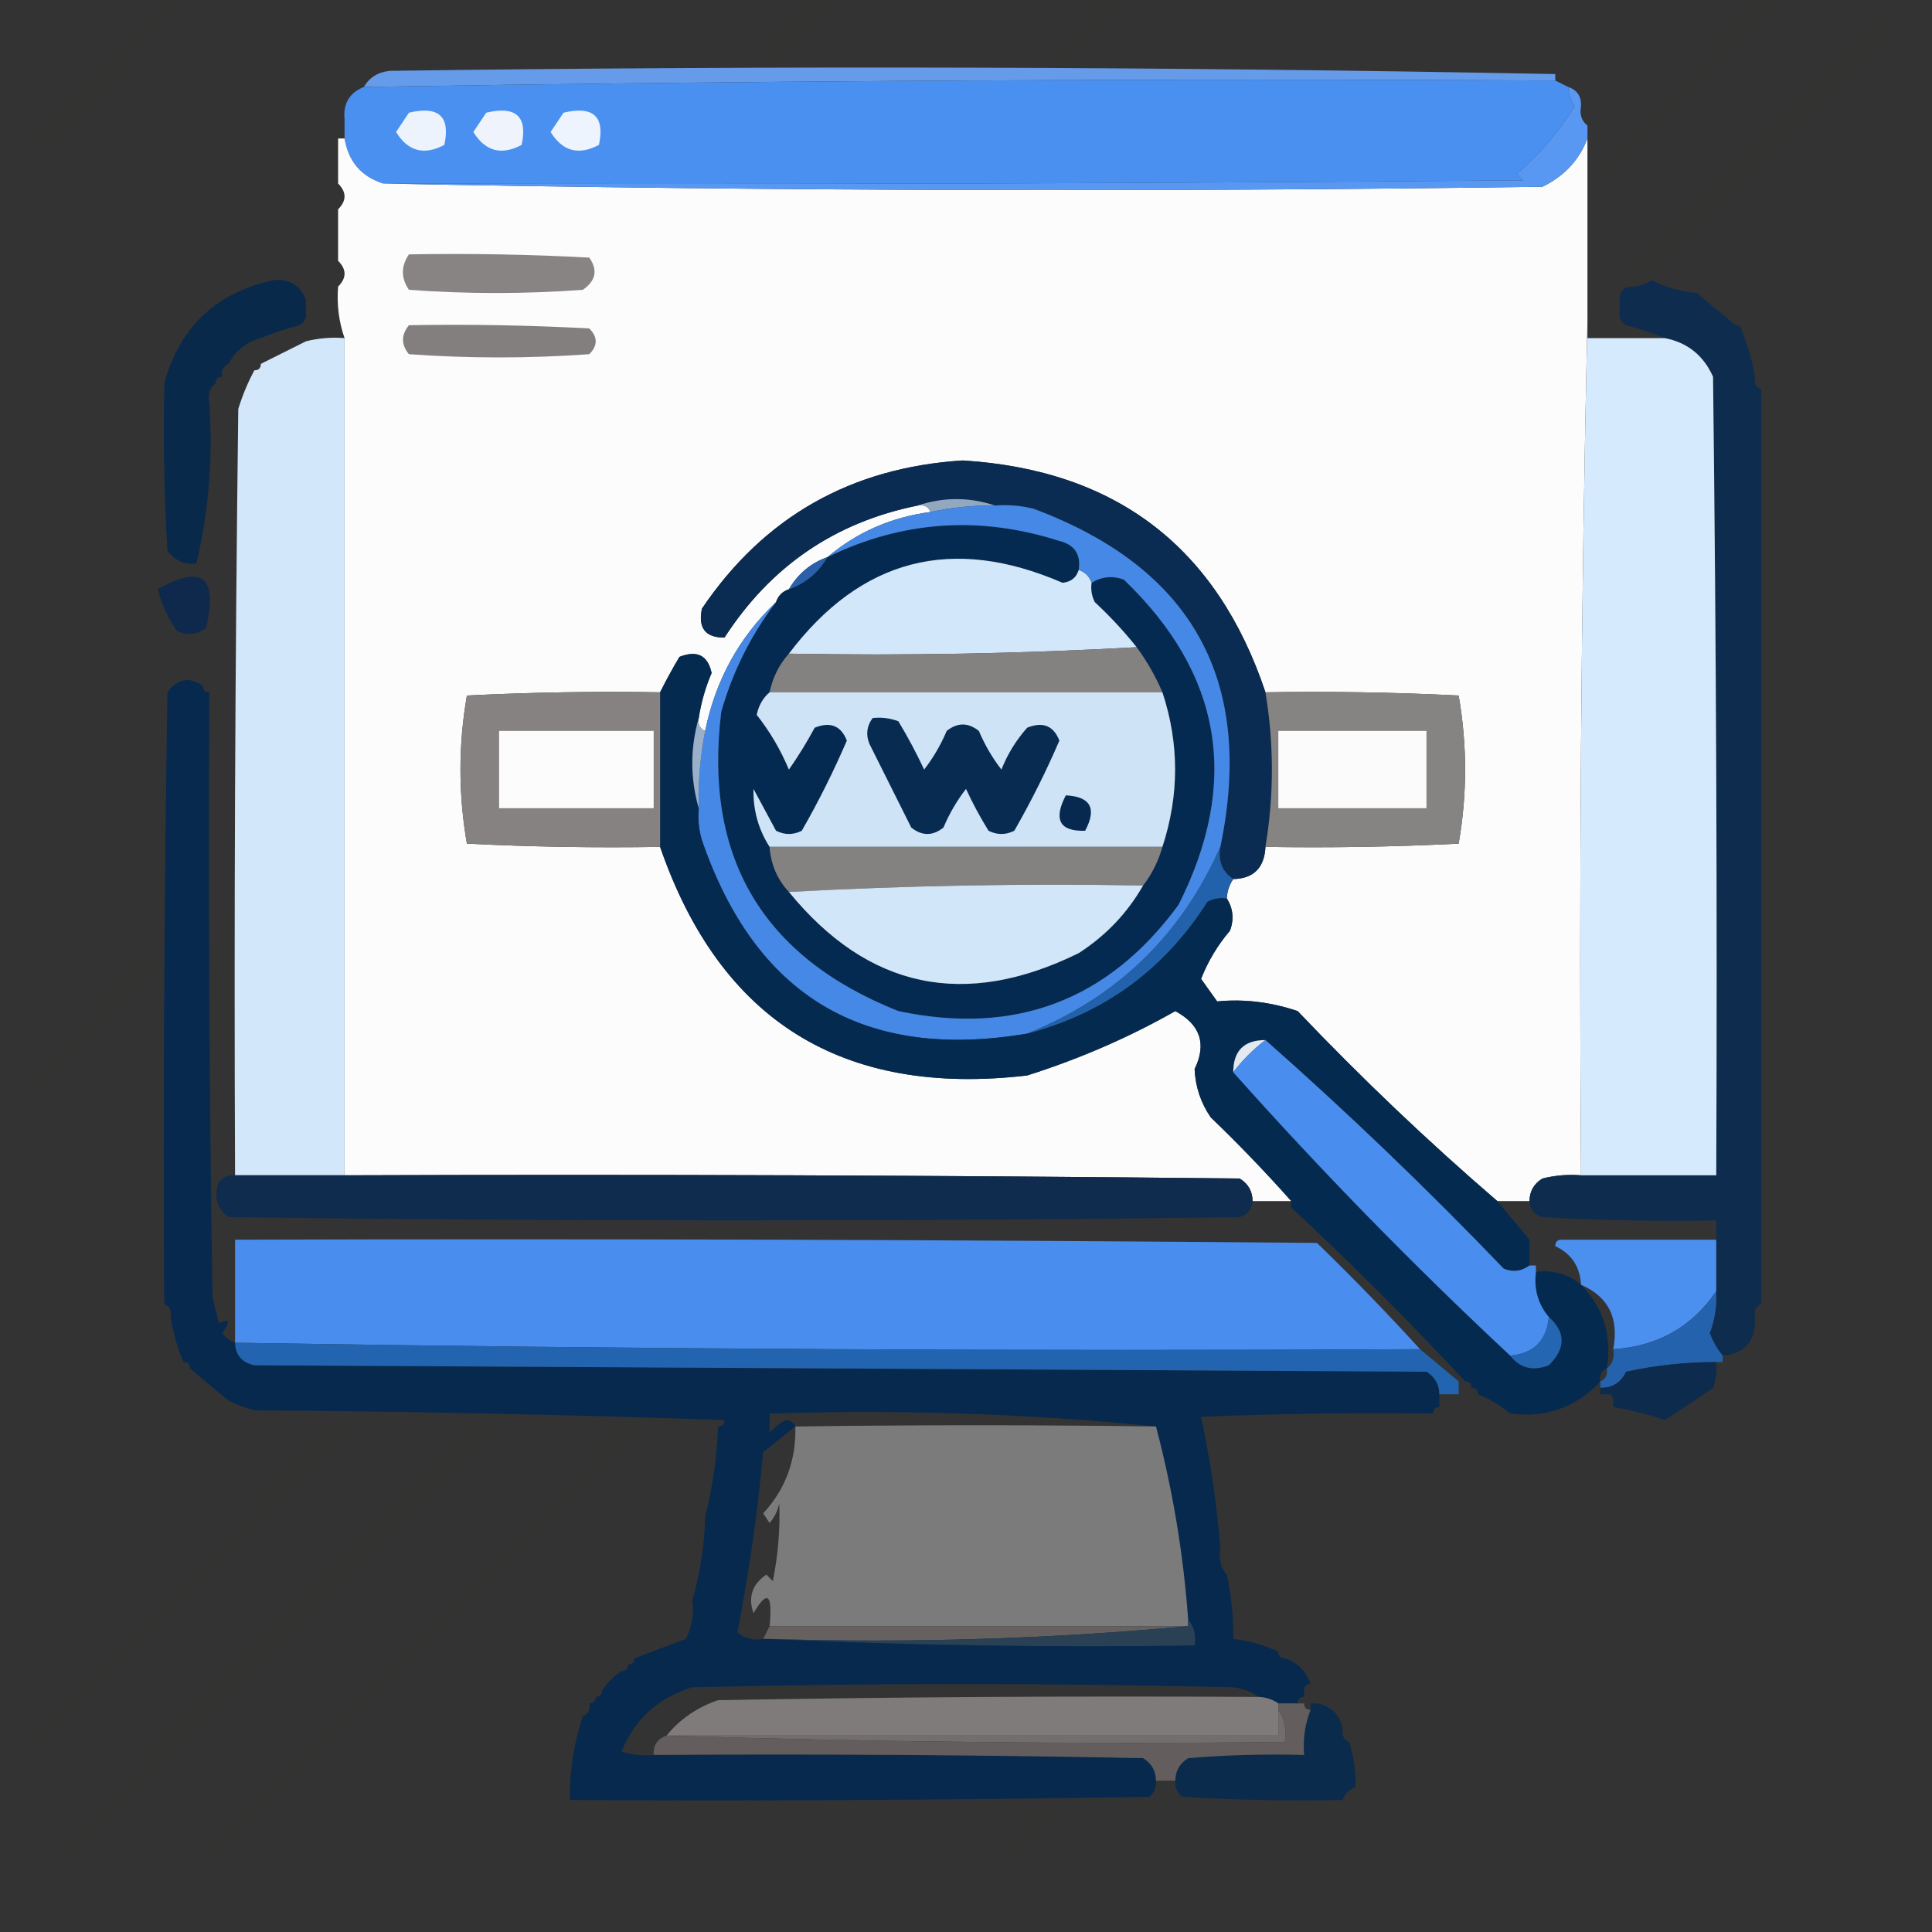 <svg xmlns="http://www.w3.org/2000/svg" xmlns:xlink="http://www.w3.org/1999/xlink" width="300px" height="300px" style="shape-rendering:geometricPrecision; text-rendering:geometricPrecision; image-rendering:optimizeQuality; fill-rule:evenodd; clip-rule:evenodd"><rect width="100%" height="100%" fill="#333333" stroke="none"/><g><path style="opacity:0.012" fill="#43443f" d="M 5.5,-0.5 C 5.833,-0.5 6.167,-0.5 6.5,-0.5C 6.315,0.17 5.981,0.17 5.5,-0.5 Z"></path></g><g><path style="opacity:0.018" fill="#43443f" d="M 14.5,-0.5 C 15.833,-0.5 17.167,-0.5 18.5,-0.5C 13.864,3.304 9.697,7.638 6,12.5C 5.202,10.741 5.369,9.075 6.5,7.5C 9.521,5.146 12.188,2.479 14.5,-0.5 Z"></path></g><g><path style="opacity:0.015" fill="#43443f" d="M 25.5,-0.5 C 26.833,-0.5 28.167,-0.5 29.5,-0.5C 21.869,7.632 14.036,15.632 6,23.5C 5.333,22.167 5.333,20.833 6,19.5C 12.703,12.965 19.203,6.298 25.5,-0.5 Z"></path></g><g><path style="opacity:0.016" fill="#43443f" d="M 36.5,-0.5 C 37.833,-0.5 39.167,-0.5 40.5,-0.5C 29.202,11.299 17.702,22.965 6,34.5C 5.333,33.167 5.333,31.833 6,30.5C 16.369,20.298 26.535,9.965 36.5,-0.5 Z"></path></g><g><path style="opacity:0.016" fill="#43443f" d="M 47.5,-0.5 C 48.833,-0.5 50.167,-0.5 51.5,-0.5C 36.535,14.965 21.369,30.299 6,45.5C 5.333,44.167 5.333,42.833 6,41.5C 20.062,27.605 33.896,13.605 47.5,-0.5 Z"></path></g><g><path style="opacity:0.017" fill="#43443f" d="M 59.5,-0.5 C 60.833,-0.5 62.167,-0.5 63.5,-0.5C 43.813,18.354 24.646,37.687 6,57.5C 5.333,56.167 5.333,54.833 6,53.5C 24.035,35.632 41.868,17.632 59.5,-0.5 Z"></path></g><g><path style="opacity:0.016" fill="#43433f" d="M 70.5,-0.5 C 71.833,-0.5 73.167,-0.5 74.5,-0.5C 71.45,3.552 67.783,6.885 63.5,9.5C 62.833,9.333 62.167,9.167 61.5,9C 64.704,5.964 67.704,2.797 70.5,-0.5 Z"></path></g><g><path style="opacity:0.016" fill="#43433f" d="M 81.5,-0.5 C 82.833,-0.5 84.167,-0.5 85.5,-0.5C 82.45,3.552 78.783,6.885 74.5,9.5C 73.833,9.333 73.167,9.167 72.5,9C 75.704,5.964 78.704,2.797 81.5,-0.5 Z"></path></g><g><path style="opacity:0.017" fill="#43433f" d="M 92.5,-0.5 C 93.833,-0.5 95.167,-0.5 96.5,-0.5C 93.45,3.552 89.783,6.885 85.5,9.5C 84.833,9.333 84.167,9.167 83.5,9C 86.052,6.147 88.885,3.647 92,1.5C 92.464,0.906 92.631,0.239 92.5,-0.5 Z"></path></g><g><path style="opacity:0.016" fill="#43433f" d="M 104.5,-0.5 C 105.833,-0.5 107.167,-0.5 108.5,-0.5C 105.45,3.552 101.783,6.885 97.5,9.5C 96.833,9.333 96.167,9.167 95.5,9C 98.704,5.964 101.704,2.797 104.5,-0.5 Z"></path></g><g><path style="opacity:0.016" fill="#43433f" d="M 115.5,-0.5 C 116.833,-0.5 118.167,-0.5 119.5,-0.5C 116.45,3.552 112.783,6.885 108.5,9.5C 107.833,9.333 107.167,9.167 106.5,9C 109.704,5.964 112.704,2.797 115.5,-0.5 Z"></path></g><g><path style="opacity:0.015" fill="#43433f" d="M 126.5,-0.5 C 127.833,-0.5 129.167,-0.5 130.5,-0.5C 127.45,3.552 123.783,6.885 119.5,9.5C 118.833,9.333 118.167,9.167 117.5,9C 120.704,5.964 123.704,2.797 126.5,-0.5 Z"></path></g><g><path style="opacity:0.017" fill="#43433f" d="M 138.5,-0.5 C 139.833,-0.5 141.167,-0.5 142.5,-0.5C 138.853,2.811 135.187,6.145 131.5,9.5C 130.833,9.167 130.167,8.833 129.5,8.5C 132.521,5.479 135.521,2.479 138.5,-0.5 Z"></path></g><g><path style="opacity:0.016" fill="#43433f" d="M 149.5,-0.5 C 150.833,-0.5 152.167,-0.5 153.5,-0.5C 150.45,3.552 146.783,6.885 142.5,9.5C 141.833,9.333 141.167,9.167 140.5,9C 143.704,5.964 146.704,2.797 149.5,-0.5 Z"></path></g><g><path style="opacity:0.016" fill="#43433f" d="M 160.5,-0.5 C 161.833,-0.5 163.167,-0.5 164.5,-0.5C 161.45,3.552 157.783,6.885 153.5,9.5C 152.833,9.333 152.167,9.167 151.5,9C 154.704,5.964 157.704,2.797 160.5,-0.5 Z"></path></g><g><path style="opacity:0.015" fill="#43433f" d="M 171.5,-0.5 C 172.833,-0.5 174.167,-0.5 175.5,-0.5C 172.45,3.552 168.783,6.885 164.5,9.5C 163.833,9.333 163.167,9.167 162.5,9C 165.704,5.964 168.704,2.797 171.5,-0.5 Z"></path></g><g><path style="opacity:0.018" fill="#43433f" d="M 183.5,-0.5 C 184.833,-0.5 186.167,-0.5 187.5,-0.5C 184.178,3.152 180.512,6.485 176.5,9.5C 175.833,9.333 175.167,9.167 174.5,9C 177.704,5.964 180.704,2.797 183.5,-0.5 Z"></path></g><g><path style="opacity:0.016" fill="#43433f" d="M 194.5,-0.5 C 195.833,-0.5 197.167,-0.5 198.5,-0.5C 195.45,3.552 191.783,6.885 187.5,9.5C 186.833,9.333 186.167,9.167 185.5,9C 188.704,5.964 191.704,2.797 194.5,-0.5 Z"></path></g><g><path style="opacity:0.016" fill="#43433f" d="M 205.5,-0.5 C 206.833,-0.5 208.167,-0.5 209.5,-0.5C 206.45,3.552 202.783,6.885 198.5,9.5C 197.833,9.333 197.167,9.167 196.5,9C 199.704,5.964 202.704,2.797 205.5,-0.5 Z"></path></g><g><path style="opacity:0.016" fill="#43433f" d="M 216.5,-0.5 C 217.833,-0.5 219.167,-0.5 220.5,-0.5C 217.45,3.552 213.783,6.885 209.5,9.5C 208.833,9.333 208.167,9.167 207.5,9C 210.732,5.938 213.732,2.771 216.5,-0.5 Z"></path></g><g><path style="opacity:0.016" fill="#43433f" d="M 228.5,-0.5 C 229.833,-0.5 231.167,-0.5 232.5,-0.5C 229.389,3.537 225.722,6.87 221.5,9.5C 220.833,9.333 220.167,9.167 219.5,9C 222.704,5.964 225.704,2.797 228.5,-0.5 Z"></path></g><g><path style="opacity:0.016" fill="#43433f" d="M 239.5,-0.5 C 240.833,-0.5 242.167,-0.5 243.5,-0.5C 240.45,3.552 236.783,6.885 232.5,9.5C 231.833,9.333 231.167,9.167 230.5,9C 233.704,5.964 236.704,2.797 239.5,-0.5 Z"></path></g><g><path style="opacity:0.016" fill="#43433f" d="M 250.5,-0.5 C 251.833,-0.5 253.167,-0.5 254.5,-0.5C 250.773,4.23 246.44,8.23 241.5,11.5C 241.389,10.883 241.056,10.383 240.5,10C 244.037,6.631 247.371,3.131 250.5,-0.5 Z"></path></g><g><path style="opacity:0.018" fill="#444542" d="M 262.5,-0.5 C 263.5,-0.5 264.5,-0.5 265.5,-0.5C 259.09,6.24 252.756,12.906 246.5,19.5C 245.596,18.791 245.263,17.791 245.5,16.5C 251.14,10.86 256.806,5.194 262.5,-0.5 Z"></path></g><g><path style="opacity:0.015" fill="#43433f" d="M 273.5,-0.5 C 274.833,-0.5 276.167,-0.5 277.5,-0.5C 267.869,9.632 258.036,19.632 248,29.5C 247.333,28.167 247.333,26.833 248,25.5C 256.702,16.965 265.202,8.298 273.5,-0.5 Z"></path></g><g><path style="opacity:0.016" fill="#43433f" d="M 284.5,-0.5 C 285.833,-0.5 287.167,-0.5 288.5,-0.5C 275.202,13.299 261.702,26.965 248,40.5C 247.333,39.167 247.333,37.833 248,36.5C 260.369,24.299 272.535,11.965 284.5,-0.5 Z"></path></g><g><path style="opacity:0.015" fill="#434340" d="M 256.5,43.5 C 255.609,44.11 254.609,44.443 253.5,44.5C 253.389,43.883 253.056,43.383 252.5,43C 266,29.5 279.5,16 293,2.5C 293.667,3.833 293.667,5.167 293,6.5C 280.631,18.701 268.465,31.035 256.5,43.5 Z"></path></g><g><path style="opacity:0.984" fill="#669cea" d="M 241.5,11.5 C 241.5,11.833 241.5,12.167 241.5,12.5C 179.792,12.174 118.125,12.508 56.5,13.5C 57.347,12.034 58.68,11.2 60.5,11C 120.874,10.174 181.207,10.341 241.5,11.5 Z"></path></g><g><path style="opacity:1" fill="#4a90f1" d="M 241.5,12.5 C 242.167,12.833 242.833,13.167 243.5,13.5C 243.539,14.583 243.873,15.583 244.5,16.5C 242.062,20.442 239.062,23.942 235.5,27C 235.833,27.333 236.167,27.667 236.5,28C 177.501,28.5 118.501,28.667 59.5,28.5C 56.092,27.422 54.092,25.089 53.5,21.5C 53.5,20.5 53.5,19.5 53.5,18.5C 53.273,16.067 54.273,14.401 56.5,13.5C 118.125,12.508 179.792,12.174 241.5,12.5 Z"></path></g><g><path style="opacity:0.018" fill="#44443f" d="M 263.5,45.5 C 264.389,43.264 265.722,41.264 267.5,39.5C 276.152,31.348 284.652,23.015 293,14.5C 293.781,15.944 293.614,17.277 292.5,18.5C 284.167,26.833 275.833,35.167 267.5,43.5C 266.378,44.63 265.044,45.297 263.5,45.5 Z"></path></g><g><path style="opacity:1" fill="#edf3fc" d="M 63.5,17.5 C 68.123,16.408 69.956,18.075 69,22.5C 65.857,24.172 63.357,23.506 61.5,20.5C 62.193,19.482 62.859,18.482 63.5,17.5 Z"></path></g><g><path style="opacity:1" fill="#eef3fc" d="M 75.5,17.5 C 80.123,16.408 81.956,18.075 81,22.5C 77.857,24.172 75.357,23.506 73.5,20.5C 74.192,19.482 74.859,18.482 75.5,17.5 Z"></path></g><g><path style="opacity:1" fill="#eef4fd" d="M 87.5,17.5 C 92.123,16.408 93.956,18.075 93,22.5C 89.857,24.172 87.357,23.506 85.5,20.5C 86.192,19.482 86.859,18.482 87.5,17.5 Z"></path></g><g><path style="opacity:0.016" fill="#444440" d="M 53.5,18.5 C 53.5,19.5 53.5,20.5 53.5,21.5C 53.167,21.5 52.833,21.5 52.5,21.5C 37.616,36.889 22.116,52.555 6,68.5C 5.333,67.167 5.333,65.833 6,64.5C 21.419,48.579 37.252,33.245 53.5,18.5 Z"></path></g><g><path style="opacity:0.998" fill="#fcfcfc" d="M 52.5,21.5 C 52.833,21.5 53.167,21.5 53.5,21.5C 54.092,25.089 56.092,27.422 59.5,28.5C 119.332,29.665 179.332,29.832 239.5,29C 242.877,27.369 245.21,24.869 246.5,21.5C 246.5,30.833 246.5,40.167 246.5,49.5C 245.501,93.663 245.168,137.997 245.5,182.5C 243.473,182.338 241.473,182.505 239.5,183C 238.177,183.816 237.511,184.983 237.5,186.5C 235.833,186.5 234.167,186.5 232.5,186.5C 221.754,177.257 211.42,167.424 201.5,157C 197.32,155.591 193.153,155.091 189,155.5C 188.173,154.338 187.34,153.171 186.5,152C 187.586,149.248 189.086,146.748 191,144.5C 191.64,142.735 191.473,141.068 190.5,139.5C 190.557,138.391 190.89,137.391 191.5,136.5C 194.659,136.43 196.326,134.763 196.5,131.5C 206.506,131.666 216.506,131.5 226.5,131C 227.833,123.333 227.833,115.667 226.5,108C 216.506,107.5 206.506,107.334 196.5,107.5C 188.966,84.974 173.299,72.974 149.5,71.5C 132.137,72.592 118.637,80.259 109,94.5C 108.364,97.522 109.53,99.022 112.5,99C 119.667,87.924 129.667,81.091 142.5,78.5C 143.492,78.328 144.158,78.662 144.5,79.5C 138.404,80.302 133.07,82.635 128.5,86.5C 125.911,87.419 123.911,89.086 122.5,91.5C 121.5,91.833 120.833,92.5 120.5,93.5C 114.773,98.948 111.106,105.614 109.5,113.5C 108.662,113.158 108.328,112.492 108.5,111.5C 108.866,109.095 109.533,106.762 110.5,104.5C 109.904,101.754 108.237,100.92 105.5,102C 104.391,103.876 103.391,105.709 102.5,107.5C 92.494,107.334 82.494,107.5 72.5,108C 71.167,115.667 71.167,123.333 72.5,131C 82.494,131.5 92.494,131.666 102.5,131.5C 111.825,158.511 130.825,170.344 159.5,167C 167.68,164.4 175.346,161.066 182.5,157C 186.396,159.11 187.396,162.11 185.5,166C 185.615,168.732 186.448,171.232 188,173.5C 192.419,177.749 196.586,182.083 200.5,186.5C 198.5,186.5 196.5,186.5 194.5,186.5C 194.489,184.983 193.823,183.816 192.5,183C 146.168,182.5 99.835,182.333 53.5,182.5C 53.5,139.167 53.5,95.833 53.5,52.5C 52.612,49.946 52.279,47.279 52.5,44.5C 53.833,43.167 53.833,41.833 52.5,40.5C 52.5,37.833 52.5,35.167 52.5,32.5C 53.833,31.167 53.833,29.833 52.5,28.5C 52.5,26.167 52.5,23.833 52.5,21.5 Z"></path></g><g><path style="opacity:0.016" fill="#44443f" d="M 270.5,51.5 C 270.5,50.833 270.167,50.5 269.5,50.5C 276.741,41.755 284.574,33.421 293,25.5C 293.667,26.833 293.667,28.167 293,29.5C 285.632,37.036 278.132,44.369 270.5,51.5 Z"></path></g><g><path style="opacity:1" fill="#5897f2" d="M 243.5,13.5 C 244.906,13.973 245.573,14.973 245.5,16.5C 245.263,17.791 245.596,18.791 246.5,19.5C 246.5,20.167 246.5,20.833 246.5,21.5C 245.21,24.869 242.877,27.369 239.5,29C 179.332,29.832 119.332,29.665 59.5,28.5C 118.501,28.667 177.501,28.5 236.5,28C 236.167,27.667 235.833,27.333 235.5,27C 239.062,23.942 242.062,20.442 244.5,16.5C 243.873,15.583 243.539,14.583 243.5,13.5 Z"></path></g><g><path style="opacity:0.016" fill="#474743" d="M 52.5,28.5 C 53.833,29.833 53.833,31.167 52.5,32.5C 49.195,36.141 45.862,39.807 42.5,43.5C 41.127,43.657 39.793,43.49 38.5,43C 43.419,38.251 48.086,33.417 52.5,28.5 Z"></path></g><g><path style="opacity:0.016" fill="#434340" d="M 273.5,60.5 C 272.662,60.158 272.328,59.492 272.5,58.5C 278.707,50.785 285.541,43.452 293,36.5C 293.667,37.833 293.667,39.167 293,40.5C 286.297,47.035 279.797,53.702 273.5,60.5 Z"></path></g><g><path style="opacity:1" fill="#878483" d="M 63.5,39.5 C 72.839,39.334 82.173,39.5 91.5,40C 92.86,41.938 92.527,43.604 90.5,45C 81.5,45.667 72.5,45.667 63.5,45C 62.248,43.172 62.248,41.339 63.5,39.5 Z"></path></g><g><path style="opacity:0.018" fill="#4c4c49" d="M 52.5,40.5 C 53.833,41.833 53.833,43.167 52.5,44.5C 50.833,45.833 49.167,47.167 47.5,48.5C 47.5,47.833 47.5,47.167 47.5,46.5C 48.79,44.208 50.456,42.208 52.5,40.5 Z"></path></g><g><path style="opacity:0.899" fill="#05284e" d="M 42.5,43.5 C 44.933,43.273 46.599,44.273 47.5,46.5C 47.5,47.167 47.5,47.833 47.5,48.5C 47.631,49.376 47.297,50.043 46.5,50.5C 44.343,51.05 42.343,51.717 40.5,52.5C 38.205,53.136 36.539,54.469 35.5,56.5C 34.662,56.842 34.328,57.508 34.5,58.5C 33.833,58.5 33.5,58.833 33.5,59.5C 32.596,60.209 32.263,61.209 32.5,62.5C 33.088,71.103 32.422,79.436 30.5,87.5C 28.61,87.704 27.11,87.037 26,85.5C 25.5,77.173 25.334,68.84 25.5,60.5C 25.5,60.167 25.5,59.833 25.5,59.5C 27.936,50.731 33.602,45.398 42.5,43.5 Z"></path></g><g><path style="opacity:0.911" fill="#0a2c51" d="M 256.5,43.5 C 258.599,44.612 260.933,45.279 263.5,45.5C 265.46,47.156 267.46,48.823 269.5,50.5C 270.167,50.5 270.5,50.833 270.5,51.5C 271.455,53.746 272.122,56.079 272.5,58.5C 272.328,59.492 272.662,60.158 273.5,60.5C 273.5,107.833 273.5,155.167 273.5,202.5C 272.662,202.842 272.328,203.508 272.5,204.5C 272.676,208.192 271.009,210.192 267.5,210.5C 266.645,209.469 265.978,208.303 265.5,207C 266.287,204.901 266.62,202.734 266.5,200.5C 266.5,197.833 266.5,195.167 266.5,192.5C 266.5,191.5 266.5,190.5 266.5,189.5C 257.494,189.666 248.494,189.5 239.5,189C 238.244,188.583 237.577,187.75 237.5,186.5C 237.511,184.983 238.177,183.816 239.5,183C 241.473,182.505 243.473,182.338 245.5,182.5C 252.5,182.5 259.5,182.5 266.5,182.5C 266.667,141.165 266.5,99.832 266,58.5C 264.52,55.183 262.02,53.183 258.5,52.5C 256.657,51.717 254.657,51.05 252.5,50.5C 251.702,50.043 251.369,49.376 251.5,48.5C 251.5,47.833 251.5,47.167 251.5,46.5C 251.5,45.167 252.167,44.5 253.5,44.5C 254.609,44.443 255.609,44.11 256.5,43.5 Z"></path></g><g><path style="opacity:0.022" fill="#40403c" d="M 251.5,46.5 C 251.5,47.167 251.5,47.833 251.5,48.5C 250.206,49.29 249.039,50.29 248,51.5C 246.987,47.722 248.154,46.056 251.5,46.5 Z"></path></g><g><path style="opacity:0.016" fill="#44443f" d="M 292.5,47.5 C 293.598,48.601 293.765,49.934 293,51.5C 287,57.5 281,63.5 275,69.5C 274.333,68.167 274.333,66.833 275,65.5C 281.064,59.605 286.897,53.605 292.5,47.5 Z"></path></g><g><path style="opacity:1" fill="#827f7e" d="M 63.5,50.5 C 72.839,50.334 82.173,50.5 91.5,51C 92.833,52.333 92.833,53.667 91.5,55C 82.167,55.667 72.833,55.667 63.5,55C 62.272,53.51 62.272,52.01 63.5,50.5 Z"></path></g><g><path style="opacity:0.016" fill="#44443f" d="M 25.5,59.5 C 25.5,59.833 25.5,60.167 25.5,60.5C 18.869,66.631 12.368,72.964 6,79.5C 5.833,78.833 5.667,78.167 5.5,77.5C 11.419,70.076 17.919,63.076 25,56.5C 25.483,57.448 25.649,58.448 25.5,59.5 Z"></path></g><g><path style="opacity:0.02" fill="#42423e" d="M 40.5,52.5 C 41.552,52.35 42.552,52.517 43.5,53C 42.29,54.039 41.29,55.206 40.5,56.5C 39.833,56.5 39.5,56.833 39.5,57.5C 37.427,59.58 35.093,61.246 32.5,62.5C 32.263,61.209 32.596,60.209 33.5,59.5C 34.206,60.557 34.539,60.224 34.5,58.5C 35.338,58.158 35.672,57.492 35.5,56.5C 37.754,55.876 39.421,54.543 40.5,52.5 Z"></path></g><g><path style="opacity:0.017" fill="#444440" d="M 292.5,59.5 C 293.124,59.917 293.457,60.584 293.5,61.5C 287.885,68.618 281.718,75.284 275,81.5C 274.333,80.167 274.333,78.833 275,77.5C 281.036,71.631 286.87,65.631 292.5,59.5 Z"></path></g><g><path style="opacity:0.017" fill="#444440" d="M 23.5,68.5 C 24.598,69.601 24.765,70.934 24,72.5C 18,78.5 12,84.5 6,90.5C 5.219,89.056 5.386,87.723 6.5,86.5C 12.216,80.453 17.883,74.453 23.5,68.5 Z"></path></g><g><path style="opacity:0.016" fill="#44443f" d="M 292.5,70.5 C 293.598,71.601 293.765,72.934 293,74.5C 287,80.5 281,86.5 275,92.5C 274.333,91.167 274.333,89.833 275,88.5C 281.036,82.631 286.87,76.631 292.5,70.5 Z"></path></g><g><path style="opacity:0.024" fill="#42413c" d="M 34.5,69.5 C 35.844,71.185 35.677,72.852 34,74.5C 33.36,72.735 33.527,71.068 34.5,69.5 Z"></path></g><g><path style="opacity:1" fill="#0a2b52" d="M 196.5,107.5 C 197.833,115.5 197.833,123.5 196.5,131.5C 196.326,134.763 194.659,136.43 191.5,136.5C 189.787,135.365 189.12,133.698 189.5,131.5C 194.857,105.716 185.191,88.216 160.5,79C 158.527,78.504 156.527,78.338 154.5,78.5C 150.5,77.167 146.5,77.167 142.5,78.5C 129.667,81.091 119.667,87.924 112.5,99C 109.53,99.022 108.364,97.522 109,94.5C 118.637,80.259 132.137,72.592 149.5,71.5C 173.299,72.974 188.966,84.974 196.5,107.5 Z"></path></g><g><path style="opacity:1" fill="#92a8c1" d="M 142.5,78.5 C 146.5,77.167 150.5,77.167 154.5,78.5C 151.119,78.46 147.786,78.793 144.5,79.5C 144.158,78.662 143.492,78.328 142.5,78.5 Z"></path></g><g><path style="opacity:1" fill="#d5eafc" d="M 246.5,49.5 C 246.5,50.5 246.5,51.5 246.5,52.5C 250.5,52.5 254.5,52.5 258.5,52.5C 262.02,53.183 264.52,55.183 266,58.5C 266.5,99.832 266.667,141.165 266.5,182.5C 259.5,182.5 252.5,182.5 245.5,182.5C 245.168,137.997 245.501,93.663 246.5,49.5 Z"></path></g><g><path style="opacity:0.016" fill="#44443f" d="M 23.5,80.5 C 24.598,81.601 24.765,82.934 24,84.5C 17.973,90.527 11.973,96.527 6,102.5C 5.333,101.167 5.333,99.833 6,98.5C 12.036,92.631 17.869,86.631 23.5,80.5 Z"></path></g><g><path style="opacity:0.024" fill="#42423d" d="M 34.5,80.5 C 35.844,82.185 35.677,83.852 34,85.5C 33.36,83.735 33.527,82.068 34.5,80.5 Z"></path></g><g><path style="opacity:1" fill="#052a51" d="M 167.5,88.5 C 167.134,89.695 166.301,90.361 165,90.5C 147.839,83.06 133.673,86.727 122.5,101.5C 120.992,103.181 119.992,105.181 119.5,107.5C 118.475,108.374 117.808,109.541 117.5,111C 119.542,113.579 121.209,116.413 122.5,119.5C 123.959,117.417 125.292,115.25 126.5,113C 128.925,112.014 130.591,112.681 131.5,115C 129.43,119.806 127.097,124.473 124.5,129C 123.167,129.667 121.833,129.667 120.5,129C 119.33,126.815 118.164,124.649 117,122.5C 116.93,125.786 117.764,128.786 119.5,131.5C 119.707,134.241 120.707,136.574 122.5,138.5C 134.792,153.549 149.792,156.716 167.5,148C 171.712,145.289 175.046,141.789 177.5,137.5C 178.877,135.711 179.877,133.711 180.5,131.5C 183.126,123.469 183.126,115.469 180.5,107.5C 179.404,104.968 178.071,102.635 176.5,100.5C 174.539,98.037 172.372,95.703 170,93.5C 169.517,92.552 169.351,91.552 169.5,90.5C 171.068,89.527 172.735,89.36 174.5,90C 189.779,104.628 192.613,121.461 183,140.5C 172.133,155.342 157.633,160.842 139.5,157C 118.387,148.613 109.221,133.113 112,110.5C 113.806,104.222 116.639,98.555 120.5,93.5C 120.833,92.5 121.5,91.833 122.5,91.5C 125.089,90.581 127.089,88.914 128.5,86.5C 140.112,80.862 152.112,80.028 164.5,84C 166.863,84.588 167.863,86.088 167.5,88.5 Z"></path></g><g><path style="opacity:0.016" fill="#44443f" d="M 292.5,81.5 C 293.598,82.601 293.765,83.934 293,85.5C 287,91.5 281,97.5 275,103.5C 274.333,102.167 274.333,100.833 275,99.5C 281.036,93.631 286.87,87.631 292.5,81.5 Z"></path></g><g><path style="opacity:0.008" fill="#42443f" d="M 30.5,87.5 C 31.833,88.167 31.833,88.167 30.5,87.5 Z"></path></g><g><path style="opacity:1" fill="#d2e7f9" d="M 167.5,88.5 C 168.5,88.833 169.167,89.5 169.5,90.5C 169.351,91.552 169.517,92.552 170,93.5C 172.372,95.703 174.539,98.037 176.5,100.5C 158.674,101.497 140.674,101.83 122.5,101.5C 133.673,86.727 147.839,83.06 165,90.5C 166.301,90.361 167.134,89.695 167.5,88.5 Z"></path></g><g><path style="opacity:0.921" fill="#0b294d" d="M 24.5,91.5 C 31.364,87.545 33.864,89.545 32,97.5C 30.612,98.554 29.112,98.72 27.5,98C 26.073,95.955 25.073,93.788 24.5,91.5 Z"></path></g><g><path style="opacity:1" fill="#2b61aa" d="M 128.5,86.5 C 127.089,88.914 125.089,90.581 122.5,91.5C 123.911,89.086 125.911,87.419 128.5,86.5 Z"></path></g><g><path style="opacity:0.016" fill="#44443f" d="M 24.5,91.5 C 24.657,92.873 24.49,94.207 24,95.5C 18,101.5 12,107.5 6,113.5C 5.333,112.167 5.333,110.833 6,109.5C 12.035,103.297 18.202,97.297 24.5,91.5 Z"></path></g><g><path style="opacity:0.02" fill="#43433e" d="M 34.5,91.5 C 35.844,93.185 35.677,94.852 34,96.5C 33.36,94.735 33.527,93.068 34.5,91.5 Z"></path></g><g><path style="opacity:0.017" fill="#44443f" d="M 292.5,92.5 C 293.598,93.601 293.765,94.934 293,96.5C 287,102.5 281,108.5 275,114.5C 274.333,113.167 274.333,111.833 275,110.5C 280.675,105.123 286.341,99.79 292,94.5C 292.464,93.906 292.631,93.239 292.5,92.5 Z"></path></g><g><path style="opacity:0.016" fill="#44443f" d="M 26.5,99.5 C 27.873,99.343 29.207,99.51 30.5,100C 22.333,108.167 14.167,116.333 6,124.5C 5.333,123.167 5.333,121.833 6,120.5C 13.036,113.632 19.869,106.632 26.5,99.5 Z"></path></g><g><path style="opacity:1" fill="#4588e5" d="M 154.5,78.5 C 156.527,78.338 158.527,78.504 160.5,79C 185.191,88.216 194.857,105.716 189.5,131.5C 183.439,145.227 173.439,154.894 159.5,160.5C 134.204,164.768 117.37,154.768 109,130.5C 108.506,128.866 108.34,127.199 108.5,125.5C 108.395,121.452 108.728,117.452 109.5,113.5C 111.106,105.614 114.773,98.948 120.5,93.5C 116.639,98.555 113.806,104.222 112,110.5C 109.221,133.113 118.387,148.613 139.5,157C 157.633,160.842 172.133,155.342 183,140.5C 192.613,121.461 189.779,104.628 174.5,90C 172.735,89.36 171.068,89.527 169.5,90.5C 169.167,89.5 168.5,88.833 167.5,88.5C 167.863,86.088 166.863,84.588 164.5,84C 152.112,80.028 140.112,80.862 128.5,86.5C 133.07,82.635 138.404,80.302 144.5,79.5C 147.786,78.793 151.119,78.46 154.5,78.5 Z"></path></g><g><path style="opacity:1" fill="#848281" d="M 176.5,100.5 C 178.071,102.635 179.404,104.968 180.5,107.5C 160.167,107.5 139.833,107.5 119.5,107.5C 119.992,105.181 120.992,103.181 122.5,101.5C 140.674,101.83 158.674,101.497 176.5,100.5 Z"></path></g><g><path style="opacity:0.02" fill="#42423e" d="M 32.5,107.5 C 31.833,107.5 31.5,107.167 31.5,106.5C 32.794,105.71 33.961,104.71 35,103.5C 35.91,105.945 35.076,107.278 32.5,107.5 Z"></path></g><g><path style="opacity:0.984" fill="#052a50" d="M 108.5,111.5 C 107.167,116.167 107.167,120.833 108.5,125.5C 108.34,127.199 108.506,128.866 109,130.5C 117.37,154.768 134.204,164.768 159.5,160.5C 171.495,157.343 180.829,150.51 187.5,140C 188.448,139.517 189.448,139.351 190.5,139.5C 191.473,141.068 191.64,142.735 191,144.5C 189.086,146.748 187.586,149.248 186.5,152C 187.34,153.171 188.173,154.338 189,155.5C 193.153,155.091 197.32,155.591 201.5,157C 211.42,167.424 221.754,177.257 232.5,186.5C 234.167,188.5 235.833,190.5 237.5,192.5C 237.5,193.833 237.5,195.167 237.5,196.5C 236.262,197.412 234.928,197.579 233.5,197C 221.601,184.599 209.268,172.765 196.5,161.5C 193.167,161.5 191.5,163.167 191.5,166.5C 205.114,181.782 219.448,196.449 234.5,210.5C 236.011,212.441 238.011,212.941 240.5,212C 243.14,209.379 243.14,206.879 240.5,204.5C 238.832,202.521 238.166,200.188 238.5,197.5C 241.188,197.166 243.521,197.832 245.5,199.5C 249.002,203.073 250.336,207.406 249.5,212.5C 248.662,212.842 248.328,213.508 248.5,214.5C 244.762,218.525 240.096,220.192 234.5,219.5C 233.035,218.263 231.368,217.263 229.5,216.5C 229.5,215.833 229.167,215.5 228.5,215.5C 228.5,214.833 228.167,214.5 227.5,214.5C 218.833,205.167 209.833,196.167 200.5,187.5C 200.5,187.167 200.5,186.833 200.5,186.5C 196.586,182.083 192.419,177.749 188,173.5C 186.448,171.232 185.615,168.732 185.5,166C 187.396,162.11 186.396,159.11 182.5,157C 175.346,161.066 167.68,164.4 159.5,167C 130.825,170.344 111.825,158.511 102.5,131.5C 102.5,123.5 102.5,115.5 102.5,107.5C 103.391,105.709 104.391,103.876 105.5,102C 108.237,100.92 109.904,101.754 110.5,104.5C 109.533,106.762 108.866,109.095 108.5,111.5 Z"></path></g><g><path style="opacity:0.016" fill="#44443f" d="M 292.5,104.5 C 293.598,105.601 293.765,106.934 293,108.5C 287,114.5 281,120.5 275,126.5C 274.333,125.167 274.333,123.833 275,122.5C 281.036,116.631 286.87,110.631 292.5,104.5 Z"></path></g><g><path style="opacity:0.935" fill="#04294f" d="M 31.5,106.5 C 31.5,107.167 31.833,107.5 32.5,107.5C 32.333,138.835 32.5,170.168 33,201.5C 33.333,202.833 33.667,204.167 34,205.5C 35.666,204.66 35.833,205.16 34.5,207C 35.044,207.717 35.711,208.217 36.5,208.5C 36.574,210.411 37.574,211.578 39.5,212C 100.167,212.333 160.833,212.667 221.5,213C 222.823,213.816 223.489,214.983 223.5,216.5C 223.5,217.167 223.5,217.833 223.5,218.5C 222.833,218.5 222.5,218.833 222.5,219.5C 210.495,219.333 198.495,219.5 186.5,220C 187.946,226.731 188.946,233.564 189.5,240.5C 189.232,242.099 189.566,243.432 190.5,244.5C 191.207,247.786 191.54,251.119 191.5,254.5C 193.965,254.767 196.299,255.434 198.5,256.5C 198.5,257.167 198.833,257.5 199.5,257.5C 201.5,258.167 202.833,259.5 203.5,261.5C 202.833,261.5 202.5,261.833 202.5,262.5C 202.5,262.833 202.5,263.167 202.5,263.5C 201.833,263.5 201.5,263.833 201.5,264.5C 200.5,264.5 199.5,264.5 198.5,264.5C 197.609,263.89 196.609,263.557 195.5,263.5C 194.391,262.71 193.058,262.21 191.5,262C 163.5,261.333 135.5,261.333 107.5,262C 102.233,263.601 98.567,266.935 96.5,272C 98.134,272.494 99.801,272.66 101.5,272.5C 126.836,272.333 152.169,272.5 177.5,273C 178.823,273.816 179.489,274.983 179.5,276.5C 179.586,277.496 179.252,278.329 178.5,279C 148.502,279.5 118.502,279.667 88.5,279.5C 88.423,275.038 89.09,270.705 90.5,266.5C 91.338,266.158 91.672,265.492 91.5,264.5C 92.167,264.5 92.5,264.167 92.5,263.5C 93.167,263.5 93.5,263.167 93.5,262.5C 94.272,261.306 95.272,260.306 96.5,259.5C 97.167,259.5 97.5,259.167 97.5,258.5C 98.167,258.5 98.5,258.167 98.5,257.5C 101.146,256.513 103.812,255.513 106.5,254.5C 107.466,252.604 107.799,250.604 107.5,248.5C 108.709,244.382 109.376,240.049 109.5,235.5C 110.644,231.036 111.31,226.37 111.5,221.5C 112.167,221.5 112.5,221.167 112.5,220.5C 88.337,219.668 64.003,219.168 39.5,219C 38.099,218.59 36.766,218.09 35.5,217.5C 33.525,215.863 31.525,214.196 29.5,212.5C 29.5,211.833 29.167,211.5 28.5,211.5C 27.545,209.254 26.878,206.921 26.5,204.5C 26.672,203.508 26.338,202.842 25.5,202.5C 25.333,170.832 25.5,139.165 26,107.5C 27.556,105.365 29.389,105.032 31.5,106.5 Z M 179.5,221.5 C 160.984,221.244 142.318,221.244 123.5,221.5C 123.265,220.903 122.765,220.57 122,220.5C 120.989,221.056 120.156,221.722 119.5,222.5C 119.5,221.5 119.5,220.5 119.5,219.5C 139.861,218.845 159.861,219.512 179.5,221.5 Z M 123.5,221.5 C 123.629,226.75 121.962,231.25 118.5,235C 118.833,235.5 119.167,236 119.5,236.5C 120.251,235.624 120.751,234.624 121,233.5C 121.144,237.504 120.811,241.504 120,245.5C 119.667,245.167 119.333,244.833 119,244.5C 116.793,245.997 116.126,247.997 117,250.5C 119.157,246.826 119.99,247.493 119.5,252.5C 119.167,253.167 118.833,253.833 118.5,254.5C 117.022,254.762 115.689,254.429 114.5,253.5C 116.299,244.242 117.632,234.909 118.5,225.5C 120.167,224.167 121.833,222.833 123.5,221.5 Z"></path></g><g><path style="opacity:1" fill="#cee3f6" d="M 119.5,107.5 C 139.833,107.5 160.167,107.5 180.5,107.5C 183.126,115.469 183.126,123.469 180.5,131.5C 160.167,131.5 139.833,131.5 119.5,131.5C 117.764,128.786 116.93,125.786 117,122.5C 118.164,124.649 119.33,126.815 120.5,129C 121.833,129.667 123.167,129.667 124.5,129C 127.097,124.473 129.43,119.806 131.5,115C 130.591,112.681 128.925,112.014 126.5,113C 125.292,115.25 123.959,117.417 122.5,119.5C 121.209,116.413 119.542,113.579 117.5,111C 117.808,109.541 118.475,108.374 119.5,107.5 Z"></path></g><g><path style="opacity:1" fill="#868383" d="M 196.5,107.5 C 206.506,107.334 216.506,107.5 226.5,108C 227.833,115.667 227.833,123.333 226.5,131C 216.506,131.5 206.506,131.666 196.5,131.5C 197.833,123.5 197.833,115.5 196.5,107.5 Z"></path></g><g><path style="opacity:0.987" fill="#d4e9fc" d="M 53.5,52.5 C 53.5,95.833 53.5,139.167 53.5,182.5C 47.833,182.5 42.167,182.5 36.5,182.5C 36.333,142.832 36.5,103.165 37,63.5C 37.655,61.372 38.489,59.372 39.5,57.5C 40.167,57.5 40.5,57.167 40.5,56.5C 42.78,55.36 45.114,54.193 47.5,53C 49.473,52.505 51.473,52.338 53.5,52.5 Z"></path></g><g><path style="opacity:1" fill="#082b52" d="M 135.5,111.5 C 136.873,111.343 138.207,111.51 139.5,112C 140.965,114.43 142.298,116.93 143.5,119.5C 144.919,117.664 146.086,115.664 147,113.5C 148.667,112.167 150.333,112.167 152,113.5C 152.914,115.664 154.081,117.664 155.5,119.5C 156.453,117.092 157.787,114.925 159.5,113C 161.925,112.014 163.591,112.681 164.5,115C 162.446,119.775 160.113,124.442 157.5,129C 156.167,129.667 154.833,129.667 153.5,129C 152.206,126.913 151.039,124.746 150,122.5C 148.581,124.336 147.414,126.336 146.5,128.5C 144.833,129.833 143.167,129.833 141.5,128.5C 139.333,124.167 137.167,119.833 135,115.5C 134.421,114.072 134.588,112.738 135.5,111.5 Z"></path></g><g><path style="opacity:0.017" fill="#444440" d="M 23.5,113.5 C 24.819,115.605 24.486,117.605 22.5,119.5C 16.848,124.652 11.348,129.985 6,135.5C 5.219,134.056 5.386,132.723 6.5,131.5C 12.576,125.761 18.242,119.761 23.5,113.5 Z"></path></g><g><path style="opacity:1" fill="#fbfbfb" d="M 198.5,113.5 C 206.167,113.5 213.833,113.5 221.5,113.5C 221.5,117.5 221.5,121.5 221.5,125.5C 213.833,125.5 206.167,125.5 198.5,125.5C 198.5,121.5 198.5,117.5 198.5,113.5 Z"></path></g><g><path style="opacity:0.016" fill="#44443f" d="M 292.5,115.5 C 293.598,116.601 293.765,117.934 293,119.5C 287,125.5 281,131.5 275,137.5C 274.333,136.167 274.333,134.833 275,133.5C 281.036,127.631 286.87,121.631 292.5,115.5 Z"></path></g><g><path style="opacity:0.024" fill="#42413c" d="M 34.5,114.5 C 35.844,116.185 35.677,117.852 34,119.5C 33.36,117.735 33.527,116.068 34.5,114.5 Z"></path></g><g><path style="opacity:1" fill="#9aafc9" d="M 108.5,111.5 C 108.328,112.492 108.662,113.158 109.5,113.5C 108.728,117.452 108.395,121.452 108.5,125.5C 107.167,120.833 107.167,116.167 108.5,111.5 Z"></path></g><g><path style="opacity:1" fill="#072950" d="M 165.5,123.5 C 169.35,123.701 170.35,125.534 168.5,129C 164.537,129.118 163.537,127.284 165.5,123.5 Z"></path></g><g><path style="opacity:0.016" fill="#44443f" d="M 23.5,125.5 C 24.598,126.601 24.765,127.934 24,129.5C 18,135.5 12,141.5 6,147.5C 5.333,146.167 5.333,144.833 6,143.5C 12.036,137.631 17.869,131.631 23.5,125.5 Z"></path></g><g><path style="opacity:0.024" fill="#43423e" d="M 34.5,125.5 C 35.844,127.185 35.677,128.852 34,130.5C 33.36,128.735 33.527,127.068 34.5,125.5 Z"></path></g><g><path style="opacity:0.016" fill="#44443f" d="M 292.5,126.5 C 293.598,127.601 293.765,128.934 293,130.5C 287,136.5 281,142.5 275,148.5C 274.333,147.167 274.333,145.833 275,144.5C 281.036,138.631 286.87,132.631 292.5,126.5 Z"></path></g><g><path style="opacity:1" fill="#858281" d="M 102.5,107.5 C 102.5,115.5 102.5,123.5 102.5,131.5C 92.494,131.666 82.494,131.5 72.5,131C 71.167,123.333 71.167,115.667 72.5,108C 82.494,107.5 92.494,107.334 102.5,107.5 Z"></path></g><g><path style="opacity:1" fill="#fcfcfc" d="M 77.5,113.5 C 85.5,113.5 93.5,113.5 101.5,113.5C 101.5,117.5 101.5,121.5 101.5,125.5C 93.5,125.5 85.5,125.5 77.5,125.5C 77.5,121.5 77.5,117.5 77.5,113.5 Z"></path></g><g><path style="opacity:1" fill="#848181" d="M 119.5,131.5 C 139.833,131.5 160.167,131.5 180.5,131.5C 179.877,133.711 178.877,135.711 177.5,137.5C 158.992,137.17 140.659,137.503 122.5,138.5C 120.707,136.574 119.707,134.241 119.5,131.5 Z"></path></g><g><path style="opacity:0.016" fill="#44443f" d="M 23.5,136.5 C 24.598,137.601 24.765,138.934 24,140.5C 18,146.5 12,152.5 6,158.5C 5.333,157.167 5.333,155.833 6,154.5C 12.036,148.631 17.869,142.631 23.5,136.5 Z"></path></g><g><path style="opacity:0.02" fill="#44433e" d="M 34.5,136.5 C 35.844,138.185 35.677,139.852 34,141.5C 33.36,139.735 33.527,138.068 34.5,136.5 Z"></path></g><g><path style="opacity:0.018" fill="#44443f" d="M 292.5,137.5 C 293.788,139.035 293.788,140.701 292.5,142.5C 286.485,148.348 280.652,154.348 275,160.5C 274.202,158.741 274.369,157.074 275.5,155.5C 280.821,150.012 286.321,144.679 292,139.5C 292.464,138.906 292.631,138.239 292.5,137.5 Z"></path></g><g><path style="opacity:1" fill="#d1e6f8" d="M 177.5,137.5 C 175.046,141.789 171.712,145.289 167.5,148C 149.792,156.716 134.792,153.549 122.5,138.5C 140.659,137.503 158.992,137.17 177.5,137.5 Z"></path></g><g><path style="opacity:1" fill="#2262ac" d="M 189.5,131.5 C 189.12,133.698 189.787,135.365 191.5,136.5C 190.89,137.391 190.557,138.391 190.5,139.5C 189.448,139.351 188.448,139.517 187.5,140C 180.829,150.51 171.495,157.343 159.5,160.5C 173.439,154.894 183.439,145.227 189.5,131.5 Z"></path></g><g><path style="opacity:0.015" fill="#44443f" d="M 23.5,147.5 C 24.598,148.601 24.765,149.934 24,151.5C 18,157.5 12,163.5 6,169.5C 5.333,168.167 5.333,166.833 6,165.5C 12.036,159.631 17.869,153.631 23.5,147.5 Z"></path></g><g><path style="opacity:0.02" fill="#43433e" d="M 34.5,148.5 C 35.797,149.849 35.63,151.182 34,152.5C 33.421,151.072 33.588,149.738 34.5,148.5 Z"></path></g><g><path style="opacity:0.016" fill="#44443f" d="M 292.5,149.5 C 293.598,150.601 293.765,151.934 293,153.5C 287,159.5 281,165.5 275,171.5C 274.333,170.167 274.333,168.833 275,167.5C 281.036,161.631 286.87,155.631 292.5,149.5 Z"></path></g><g><path style="opacity:0.017" fill="#44443f" d="M 23.5,159.5 C 24.598,160.601 24.765,161.934 24,163.5C 17.973,169.527 11.973,175.527 6,181.5C 5.333,180.167 5.333,178.833 6,177.5C 11.7,171.3 17.534,165.3 23.5,159.5 Z"></path></g><g><path style="opacity:0.018" fill="#42423c" d="M 34.5,159.5 C 35.844,161.185 35.677,162.852 34,164.5C 33.36,162.735 33.527,161.068 34.5,159.5 Z"></path></g><g><path style="opacity:0.016" fill="#44443f" d="M 292.5,160.5 C 293.598,161.601 293.765,162.934 293,164.5C 287,170.5 281,176.5 275,182.5C 274.333,181.167 274.333,179.833 275,178.5C 281.036,172.631 286.87,166.631 292.5,160.5 Z"></path></g><g><path style="opacity:1" fill="#e2e9f1" d="M 196.5,161.5 C 194.597,162.947 192.93,164.614 191.5,166.5C 191.5,163.167 193.167,161.5 196.5,161.5 Z"></path></g><g><path style="opacity:0.016" fill="#44443f" d="M 23.5,170.5 C 24.598,171.601 24.765,172.934 24,174.5C 18,180.5 12,186.5 6,192.5C 5.333,191.167 5.333,189.833 6,188.5C 12.036,182.631 17.869,176.631 23.5,170.5 Z"></path></g><g><path style="opacity:0.024" fill="#43423e" d="M 34.5,170.5 C 35.844,172.185 35.677,173.852 34,175.5C 33.36,173.735 33.527,172.068 34.5,170.5 Z"></path></g><g><path style="opacity:1" fill="#498eee" d="M 196.5,161.5 C 209.268,172.765 221.601,184.599 233.5,197C 234.928,197.579 236.262,197.412 237.5,196.5C 237.833,196.5 238.167,196.5 238.5,196.5C 238.5,196.833 238.5,197.167 238.5,197.5C 238.166,200.188 238.832,202.521 240.5,204.5C 240.167,208.167 238.167,210.167 234.5,210.5C 219.448,196.449 205.114,181.782 191.5,166.5C 192.93,164.614 194.597,162.947 196.5,161.5 Z"></path></g><g><path style="opacity:0.016" fill="#44443f" d="M 292.5,171.5 C 293.598,172.601 293.765,173.934 293,175.5C 287,181.5 281,187.5 275,193.5C 274.333,192.167 274.333,190.833 275,189.5C 281.036,183.631 286.87,177.631 292.5,171.5 Z"></path></g><g><path style="opacity:0.016" fill="#44443f" d="M 23.5,181.5 C 24.598,182.601 24.765,183.934 24,185.5C 18,191.5 12,197.5 6,203.5C 5.333,202.167 5.333,200.833 6,199.5C 12.036,193.631 17.869,187.631 23.5,181.5 Z"></path></g><g><path style="opacity:0.994" fill="#102c4e" d="M 36.5,182.5 C 42.167,182.5 47.833,182.5 53.5,182.5C 99.835,182.333 146.168,182.5 192.5,183C 193.823,183.816 194.489,184.983 194.5,186.5C 194.423,187.75 193.756,188.583 192.5,189C 140.167,189.667 87.833,189.667 35.5,189C 33.637,187.582 33.137,185.749 34,183.5C 34.671,182.748 35.504,182.414 36.5,182.5 Z"></path></g><g><path style="opacity:0.017" fill="#434340" d="M 272.5,204.5 C 272.328,203.508 272.662,202.842 273.5,202.5C 279.776,196.735 286.276,190.401 293,183.5C 293.167,184.167 293.333,184.833 293.5,185.5C 287.383,192.819 280.883,199.819 274,206.5C 273.722,205.584 273.222,204.918 272.5,204.5 Z"></path></g><g><path style="opacity:0.02" fill="#43413c" d="M 200.5,187.5 C 199.979,190.719 198.312,191.719 195.5,190.5C 196.688,188.738 198.355,187.738 200.5,187.5 Z"></path></g><g><path style="opacity:0.018" fill="#444138" d="M 37.5,191.5 C 38.251,190.427 39.251,190.26 40.5,191C 39.552,191.483 38.552,191.649 37.5,191.5 Z"></path></g><g><path style="opacity:0.02" fill="#45433d" d="M 48.5,191.5 C 49.601,190.402 50.934,190.235 52.5,191C 51.207,191.49 49.873,191.657 48.5,191.5 Z"></path></g><g><path style="opacity:0.02" fill="#44423c" d="M 60.5,191.5 C 61.251,190.427 62.251,190.26 63.5,191C 62.552,191.483 61.552,191.649 60.5,191.5 Z"></path></g><g><path style="opacity:0.02" fill="#444039" d="M 71.5,191.5 C 72.251,190.427 73.251,190.26 74.5,191C 73.552,191.483 72.552,191.649 71.5,191.5 Z"></path></g><g><path style="opacity:0.02" fill="#444036" d="M 82.5,191.5 C 83.251,190.427 84.251,190.26 85.5,191C 84.552,191.483 83.552,191.649 82.5,191.5 Z"></path></g><g><path style="opacity:0.02" fill="#45433c" d="M 93.5,191.5 C 94.601,190.402 95.934,190.235 97.5,191C 96.207,191.49 94.873,191.657 93.5,191.5 Z"></path></g><g><path style="opacity:0.02" fill="#44413b" d="M 105.5,191.5 C 106.251,190.427 107.251,190.26 108.5,191C 107.552,191.483 106.552,191.649 105.5,191.5 Z"></path></g><g><path style="opacity:0.02" fill="#444138" d="M 116.5,191.5 C 117.251,190.427 118.251,190.26 119.5,191C 118.552,191.483 117.552,191.649 116.5,191.5 Z"></path></g><g><path style="opacity:0.02" fill="#443f36" d="M 127.5,191.5 C 128.251,190.427 129.251,190.26 130.5,191C 129.552,191.483 128.552,191.649 127.5,191.5 Z"></path></g><g><path style="opacity:0.02" fill="#45423b" d="M 138.5,191.5 C 139.601,190.402 140.934,190.235 142.5,191C 141.207,191.49 139.873,191.657 138.5,191.5 Z"></path></g><g><path style="opacity:0.02" fill="#44413a" d="M 150.5,191.5 C 151.251,190.427 152.251,190.26 153.5,191C 152.552,191.483 151.552,191.649 150.5,191.5 Z"></path></g><g><path style="opacity:0.018" fill="#444037" d="M 161.5,191.5 C 162.251,190.427 163.251,190.26 164.5,191C 163.552,191.483 162.552,191.649 161.5,191.5 Z"></path></g><g><path style="opacity:0.02" fill="#443f35" d="M 172.5,191.5 C 173.251,190.427 174.251,190.26 175.5,191C 174.552,191.483 173.552,191.649 172.5,191.5 Z"></path></g><g><path style="opacity:0.02" fill="#44423b" d="M 184.5,191.5 C 185.251,190.427 186.251,190.26 187.5,191C 186.552,191.483 185.552,191.649 184.5,191.5 Z"></path></g><g><path style="opacity:0.016" fill="#444440" d="M 23.5,192.5 C 24.598,193.601 24.765,194.934 24,196.5C 18,202.5 12,208.5 6,214.5C 5.333,213.167 5.333,211.833 6,210.5C 12.036,204.631 17.869,198.631 23.5,192.5 Z"></path></g><g><path style="opacity:0.987" fill="#498ff0" d="M 220.5,209.5 C 159.125,209.826 97.792,209.492 36.5,208.5C 36.5,203.167 36.5,197.833 36.5,192.5C 92.501,192.333 148.501,192.5 204.5,193C 210.036,198.369 215.37,203.869 220.5,209.5 Z"></path></g><g><path style="opacity:0.022" fill="#404141" d="M 242.5,192.5 C 241.833,192.5 241.5,192.833 241.5,193.5C 240.778,193.918 240.278,194.584 240,195.5C 238.913,193.068 238.413,193.402 238.5,196.5C 238.167,196.5 237.833,196.5 237.5,196.5C 237.5,195.167 237.5,193.833 237.5,192.5C 239.094,192.08 240.594,191.414 242,190.5C 243.684,190.683 243.85,191.35 242.5,192.5 Z"></path></g><g><path style="opacity:1" fill="#4b8fef" d="M 242.5,192.5 C 250.5,192.5 258.5,192.5 266.5,192.5C 266.5,195.167 266.5,197.833 266.5,200.5C 262.689,206.075 257.355,209.075 250.5,209.5C 251.427,204.686 249.76,201.352 245.5,199.5C 245.343,196.682 244.009,194.682 241.5,193.5C 241.5,192.833 241.833,192.5 242.5,192.5 Z"></path></g><g><path style="opacity:0.016" fill="#434340" d="M 208.5,279.5 C 208.833,278.5 209.5,277.833 210.5,277.5C 237.385,250.112 264.885,222.445 293,194.5C 293.667,195.833 293.667,197.167 293,198.5C 263.167,228.333 233.333,258.167 203.5,288C 202.167,288.667 200.833,288.667 199.5,288C 202.769,284.536 205.769,281.703 208.5,279.5 Z"></path></g><g><path style="opacity:0.024" fill="#44433e" d="M 34.5,193.5 C 35.797,194.849 35.63,196.182 34,197.5C 33.421,196.072 33.588,194.738 34.5,193.5 Z"></path></g><g><path style="opacity:0.016" fill="#434340" d="M 25.5,202.5 C 26.338,202.842 26.672,203.508 26.5,204.5C 20.265,212.241 13.431,219.574 6,226.5C 5.333,225.167 5.333,223.833 6,222.5C 12.703,215.965 19.203,209.298 25.5,202.5 Z"></path></g><g><path style="opacity:0.999" fill="#2462ad" d="M 266.5,200.5 C 266.62,202.734 266.287,204.901 265.5,207C 265.978,208.303 266.645,209.469 267.5,210.5C 267.5,210.833 267.5,211.167 267.5,211.5C 267.167,211.5 266.833,211.5 266.5,211.5C 261.785,211.506 257.118,212.006 252.5,213C 251.692,214.706 250.359,215.539 248.5,215.5C 248.5,215.167 248.5,214.833 248.5,214.5C 249.338,214.158 249.672,213.492 249.5,212.5C 250.404,211.791 250.737,210.791 250.5,209.5C 257.355,209.075 262.689,206.075 266.5,200.5 Z"></path></g><g><path style="opacity:0.016" fill="#43443f" d="M 292.5,205.5 C 293.598,206.601 293.765,207.934 293,209.5C 266.833,235.667 240.667,261.833 214.5,288C 213.365,288.749 212.365,288.583 211.5,287.5C 238.521,260.146 265.521,232.812 292.5,205.5 Z"></path></g><g><path style="opacity:0.998" fill="#2364b0" d="M 36.5,208.5 C 97.792,209.492 159.125,209.826 220.5,209.5C 222.5,211.167 224.5,212.833 226.5,214.5C 226.5,215.167 226.5,215.833 226.5,216.5C 225.5,216.5 224.5,216.5 223.5,216.5C 223.489,214.983 222.823,213.816 221.5,213C 160.833,212.667 100.167,212.333 39.5,212C 37.574,211.578 36.574,210.411 36.5,208.5 Z"></path></g><g><path style="opacity:1" fill="#2566b3" d="M 240.5,204.5 C 243.14,206.879 243.14,209.379 240.5,212C 238.011,212.941 236.011,212.441 234.5,210.5C 238.167,210.167 240.167,208.167 240.5,204.5 Z"></path></g><g><path style="opacity:0.931" fill="#0b2b4f" d="M 266.5,211.5 C 266.657,212.873 266.49,214.207 266,215.5C 263.483,217.265 260.983,218.931 258.5,220.5C 255.997,219.629 253.33,218.963 250.5,218.5C 250.5,218.167 250.5,217.833 250.5,217.5C 250.5,216.833 250.167,216.5 249.5,216.5C 249.167,216.5 248.833,216.5 248.5,216.5C 248.5,216.167 248.5,215.833 248.5,215.5C 250.359,215.539 251.692,214.706 252.5,213C 257.118,212.006 261.785,211.506 266.5,211.5 Z"></path></g><g><path style="opacity:0.004" fill="#48463e" d="M 267.5,211.5 C 268.833,212.167 268.833,212.167 267.5,211.5 Z"></path></g><g><path style="opacity:0.016" fill="#44443f" d="M 28.5,211.5 C 29.167,211.5 29.5,211.833 29.5,212.5C 22.259,221.245 14.426,229.579 6,237.5C 5.333,236.167 5.333,234.833 6,233.5C 13.368,225.964 20.868,218.631 28.5,211.5 Z"></path></g><g><path style="opacity:0.016" fill="#444440" d="M 226.5,214.5 C 226.833,214.5 227.167,214.5 227.5,214.5C 228.167,214.5 228.5,214.833 228.5,215.5C 229.167,215.5 229.5,215.833 229.5,216.5C 217.535,228.965 205.369,241.298 193,253.5C 192.333,252.167 192.333,250.833 193,249.5C 203.036,239.632 212.869,229.632 222.5,219.5C 223.167,219.5 223.5,219.167 223.5,218.5C 224.71,218.068 225.71,217.401 226.5,216.5C 226.5,215.833 226.5,215.167 226.5,214.5 Z"></path></g><g><path style="opacity:0.016" fill="#43443f" d="M 292.5,216.5 C 293.598,217.601 293.765,218.934 293,220.5C 270.5,243 248,265.5 225.5,288C 224.365,288.749 223.365,288.583 222.5,287.5C 245.827,263.839 269.161,240.173 292.5,216.5 Z"></path></g><g><path style="opacity:0.016" fill="#444440" d="M 35.5,217.5 C 26.257,228.246 16.424,238.58 6,248.5C 5.333,247.167 5.333,245.833 6,244.5C 14.833,235.667 23.667,226.833 32.5,218C 33.448,217.517 34.448,217.351 35.5,217.5 Z"></path></g><g><path style="opacity:0.016" fill="#44443f" d="M 248.5,216.5 C 248.833,216.5 249.167,216.5 249.5,216.5C 250.167,216.5 250.5,216.833 250.5,217.5C 250.5,217.833 250.5,218.167 250.5,218.5C 234.833,233.5 219.5,248.833 204.5,264.5C 204.167,264.5 203.833,264.5 203.5,264.5C 203.167,264.5 202.833,264.5 202.5,264.5C 202.167,264.5 201.833,264.5 201.5,264.5C 201.5,263.833 201.833,263.5 202.5,263.5C 203.833,263.167 203.833,262.833 202.5,262.5C 202.5,261.833 202.833,261.5 203.5,261.5C 218.14,246.194 233.14,231.194 248.5,216.5 Z"></path></g><g><path style="opacity:0.018" fill="#44443f" d="M 40.5,220.5 C 41.873,220.343 43.207,220.51 44.5,221C 31.694,233.806 18.86,246.64 6,259.5C 5.219,258.056 5.386,256.723 6.5,255.5C 17.182,243.985 28.349,232.985 40,222.5C 40.464,221.906 40.631,221.239 40.5,220.5 Z"></path></g><g><path style="opacity:0.015" fill="#44443f" d="M 52.5,220.5 C 53.873,220.343 55.207,220.51 56.5,221C 39.667,237.833 22.833,254.667 6,271.5C 5.333,270.167 5.333,268.833 6,267.5C 21.702,251.965 37.202,236.299 52.5,220.5 Z"></path></g><g><path style="opacity:0.016" fill="#44443f" d="M 63.5,220.5 C 64.873,220.343 66.207,220.51 67.5,221C 47,241.5 26.5,262 6,282.5C 5.333,281.167 5.333,279.833 6,278.5C 25.368,259.299 44.535,239.965 63.5,220.5 Z"></path></g><g><path style="opacity:0.015" fill="#44443f" d="M 74.5,220.5 C 75.873,220.343 77.207,220.51 78.5,221C 56.167,243.333 33.833,265.667 11.5,288C 10.365,288.749 9.365,288.583 8.5,287.5C 30.521,265.146 52.521,242.812 74.5,220.5 Z"></path></g><g><path style="opacity:0.018" fill="#44443f" d="M 85.5,220.5 C 86.978,220.238 88.311,220.571 89.5,221.5C 66.986,243.181 44.986,265.348 23.5,288C 22.056,288.781 20.723,288.614 19.5,287.5C 42.239,265.762 64.239,243.429 85.5,220.5 Z"></path></g><g><path style="opacity:0.015" fill="#44443f" d="M 97.5,220.5 C 98.873,220.343 100.207,220.51 101.5,221C 79.167,243.333 56.833,265.667 34.5,288C 33.167,288.667 31.833,288.667 30.5,288C 53.035,265.632 75.368,243.132 97.5,220.5 Z"></path></g><g><path style="opacity:0.016" fill="#44443f" d="M 188.5,220.5 C 192.133,220.443 192.3,221.443 189,223.5C 188.517,222.552 188.351,221.552 188.5,220.5 Z"></path></g><g><path style="opacity:0.017" fill="#44443f" d="M 198.5,220.5 C 199.873,220.343 201.207,220.51 202.5,221C 198.333,225.167 194.167,229.333 190,233.5C 189.333,232.167 189.333,230.833 190,229.5C 193.038,226.631 195.871,223.631 198.5,220.5 Z"></path></g><g><path style="opacity:0.018" fill="#434340" d="M 190.5,244.5 C 189.566,243.432 189.232,242.099 189.5,240.5C 196.784,234.885 203.45,228.552 209.5,221.5C 210.833,220.167 212.167,220.167 213.5,221.5C 205.452,228.881 197.785,236.548 190.5,244.5 Z"></path></g><g><path style="opacity:0.016" fill="#44443f" d="M 234.5,219.5 C 234.918,220.222 235.584,220.722 236.5,221C 224.272,233.396 211.938,245.563 199.5,257.5C 198.833,257.5 198.5,257.167 198.5,256.5C 209.78,243.552 221.78,231.219 234.5,219.5 Z"></path></g><g><path style="opacity:0.017" fill="#434340" d="M 258.5,220.5 C 242.831,237.836 226.497,254.503 209.5,270.5C 208.662,270.158 208.328,269.492 208.5,268.5C 223.938,252.562 239.604,236.728 255.5,221C 256.448,220.517 257.448,220.351 258.5,220.5 Z"></path></g><g><path style="opacity:0.016" fill="#44443f" d="M 112.5,220.5 C 112.5,221.167 112.167,221.5 111.5,221.5C 89.521,244.312 67.021,266.645 44,288.5C 42.742,288.15 42.409,287.483 43,286.5C 64.833,264.667 86.667,242.833 108.5,221C 109.793,220.51 111.127,220.343 112.5,220.5 Z"></path></g><g><path style="opacity:0.018" fill="#43433f" d="M 123.5,221.5 C 121.833,222.833 120.167,224.167 118.5,225.5C 118.263,224.209 118.596,223.209 119.5,222.5C 120.156,221.722 120.989,221.056 122,220.5C 122.765,220.57 123.265,220.903 123.5,221.5 Z"></path></g><g><path style="opacity:0.96" fill="#817e7d" d="M 179.5,221.5 C 182.092,231.307 183.759,241.307 184.5,251.5C 184.5,251.833 184.5,252.167 184.5,252.5C 162.833,252.5 141.167,252.5 119.5,252.5C 119.99,247.493 119.157,246.826 117,250.5C 116.126,247.997 116.793,245.997 119,244.5C 119.333,244.833 119.667,245.167 120,245.5C 120.811,241.504 121.144,237.504 121,233.5C 120.751,234.624 120.251,235.624 119.5,236.5C 119.167,236 118.833,235.5 118.5,235C 121.962,231.25 123.629,226.75 123.5,221.5C 142.318,221.244 160.984,221.244 179.5,221.5 Z"></path></g><g><path style="opacity:0.016" fill="#43443f" d="M 292.5,228.5 C 293.598,229.601 293.765,230.934 293,232.5C 274.377,250.946 255.877,269.446 237.5,288C 236.167,288.667 234.833,288.667 233.5,288C 253.368,268.299 273.035,248.465 292.5,228.5 Z"></path></g><g><path style="opacity:0.016" fill="#444440" d="M 109.5,235.5 C 91.701,252.798 74.035,270.298 56.5,288C 55.365,288.749 54.365,288.583 53.5,287.5C 72.097,268.947 90.597,250.28 109,231.5C 109.49,232.793 109.657,234.127 109.5,235.5 Z"></path></g><g><path style="opacity:0.016" fill="#43443f" d="M 292.5,239.5 C 293.598,240.601 293.765,241.934 293,243.5C 278.167,258.333 263.333,273.167 248.5,288C 247.167,288.667 245.833,288.667 244.5,288C 260.702,271.965 276.702,255.799 292.5,239.5 Z"></path></g><g><path style="opacity:0.016" fill="#43443f" d="M 292.5,250.5 C 293.598,251.601 293.765,252.934 293,254.5C 281.833,265.667 270.667,276.833 259.5,288C 258.365,288.749 257.365,288.583 256.5,287.5C 268.521,275.146 280.521,262.813 292.5,250.5 Z"></path></g><g><path style="opacity:0.999" fill="#66615f" d="M 119.5,252.5 C 141.167,252.5 162.833,252.5 184.5,252.5C 163.192,254.489 141.526,255.156 119.5,254.5C 119.167,254.5 118.833,254.5 118.5,254.5C 118.833,253.833 119.167,253.167 119.5,252.5 Z"></path></g><g><path style="opacity:1" fill="#2a4055" d="M 184.5,251.5 C 185.434,252.568 185.768,253.901 185.5,255.5C 163.327,255.831 141.327,255.497 119.5,254.5C 141.526,255.156 163.192,254.489 184.5,252.5C 184.5,252.167 184.5,251.833 184.5,251.5 Z"></path></g><g><path style="opacity:0.017" fill="#44443f" d="M 107.5,248.5 C 104.833,251.833 101.833,254.833 98.5,257.5C 97.833,257.5 97.5,257.833 97.5,258.5C 96.833,258.5 96.5,258.833 96.5,259.5C 95.272,260.306 94.272,261.306 93.5,262.5C 92.833,262.5 92.5,262.833 92.5,263.5C 91.833,263.5 91.5,263.833 91.5,264.5C 90.662,264.842 90.328,265.508 90.5,266.5C 82.757,273.074 75.424,280.241 68.5,288C 67.056,288.781 65.723,288.614 64.5,287.5C 78.819,273.681 92.986,259.681 107,245.5C 107.483,246.448 107.649,247.448 107.5,248.5 Z"></path></g><g><path style="opacity:0.017" fill="#43443f" d="M 292.5,261.5 C 293.788,263.035 293.788,264.701 292.5,266.5C 285.194,273.14 278.194,280.14 271.5,287.5C 270.167,288.833 268.833,288.833 267.5,287.5C 276.317,279.11 284.65,270.443 292.5,261.5 Z"></path></g><g><path style="opacity:0.941" fill="#83807f" d="M 195.5,263.5 C 196.609,263.557 197.609,263.89 198.5,264.5C 198.5,264.833 198.5,265.167 198.5,265.5C 198.5,266.833 198.5,268.167 198.5,269.5C 166.833,269.5 135.167,269.5 103.5,269.5C 105.578,266.949 108.244,265.116 111.5,264C 139.498,263.5 167.498,263.333 195.5,263.5 Z"></path></g><g><path style="opacity:0.926" fill="#082a4e" d="M 203.5,264.5 C 203.833,264.5 204.167,264.5 204.5,264.5C 206.773,264.957 208.106,266.29 208.5,268.5C 208.328,269.492 208.662,270.158 209.5,270.5C 210.219,272.764 210.552,275.097 210.5,277.5C 209.5,277.833 208.833,278.5 208.5,279.5C 200.16,279.666 191.827,279.5 183.5,279C 182.748,278.329 182.414,277.496 182.5,276.5C 182.511,274.983 183.177,273.816 184.5,273C 190.491,272.501 196.491,272.334 202.5,272.5C 202.298,270.05 202.631,267.717 203.5,265.5C 203.5,265.167 203.5,264.833 203.5,264.5 Z"></path></g><g><path style="opacity:0.998" fill="#726e6d" d="M 198.5,265.5 C 199.451,266.919 199.784,268.585 199.5,270.5C 167.329,270.832 135.329,270.498 103.5,269.5C 135.167,269.5 166.833,269.5 198.5,269.5C 198.5,268.167 198.5,266.833 198.5,265.5 Z"></path></g><g><path style="opacity:1" fill="#635e5d" d="M 198.5,265.5 C 198.5,265.167 198.5,264.833 198.5,264.5C 199.5,264.5 200.5,264.5 201.5,264.5C 201.833,264.5 202.167,264.5 202.5,264.5C 202.5,265.167 202.833,265.5 203.5,265.5C 202.631,267.717 202.298,270.05 202.5,272.5C 196.491,272.334 190.491,272.501 184.5,273C 183.177,273.816 182.511,274.983 182.5,276.5C 181.5,276.5 180.5,276.5 179.5,276.5C 179.489,274.983 178.823,273.816 177.5,273C 152.169,272.5 126.836,272.333 101.5,272.5C 101.427,270.973 102.094,269.973 103.5,269.5C 135.329,270.498 167.329,270.832 199.5,270.5C 199.784,268.585 199.451,266.919 198.5,265.5 Z"></path></g><g><path style="opacity:0.016" fill="#43443f" d="M 292.5,273.5 C 293.598,274.601 293.765,275.934 293,277.5C 289.5,281 286,284.5 282.5,288C 281.167,288.667 279.833,288.667 278.5,288C 283.37,283.298 288.037,278.465 292.5,273.5 Z"></path></g><g><path style="opacity:0.016" fill="#43443f" d="M 86.5,276.5 C 87.598,277.601 87.765,278.934 87,280.5C 84.5,283 82,285.5 79.5,288C 78.167,288.667 76.833,288.667 75.5,288C 79.371,284.298 83.037,280.464 86.5,276.5 Z"></path></g><g><path style="opacity:0.016" fill="#44443f" d="M 93.5,280.5 C 94.873,280.343 96.207,280.51 97.5,281C 95.167,283.333 92.833,285.667 90.5,288C 89.365,288.749 88.365,288.583 87.5,287.5C 89.523,285.147 91.523,282.814 93.5,280.5 Z"></path></g><g><path style="opacity:0.017" fill="#44443f" d="M 104.5,280.5 C 105.873,280.343 107.207,280.51 108.5,281C 106.316,283.016 104.316,285.183 102.5,287.5C 101.167,288.833 99.833,288.833 98.5,287.5C 100.753,285.29 102.753,282.957 104.5,280.5 Z"></path></g><g><path style="opacity:0.016" fill="#44443f" d="M 116.5,280.5 C 117.873,280.343 119.207,280.51 120.5,281C 118.167,283.333 115.833,285.667 113.5,288C 112.167,288.667 110.833,288.667 109.5,288C 112.039,285.63 114.372,283.13 116.5,280.5 Z"></path></g><g><path style="opacity:0.016" fill="#44443f" d="M 127.5,280.5 C 128.873,280.343 130.207,280.51 131.5,281C 129.167,283.333 126.833,285.667 124.5,288C 123.167,288.667 121.833,288.667 120.5,288C 123.039,285.63 125.372,283.13 127.5,280.5 Z"></path></g><g><path style="opacity:0.016" fill="#44443f" d="M 138.5,280.5 C 139.873,280.343 141.207,280.51 142.5,281C 140.167,283.333 137.833,285.667 135.5,288C 134.365,288.749 133.365,288.583 132.5,287.5C 134.523,285.147 136.523,282.814 138.5,280.5 Z"></path></g><g><path style="opacity:0.017" fill="#444440" d="M 150.5,280.5 C 151.552,280.351 152.552,280.517 153.5,281C 151.024,283.732 148.357,286.232 145.5,288.5C 144.833,288.167 144.167,287.833 143.5,287.5C 146.068,285.327 148.401,282.994 150.5,280.5 Z"></path></g><g><path style="opacity:0.015" fill="#44443f" d="M 161.5,280.5 C 162.873,280.343 164.207,280.51 165.5,281C 163.167,283.333 160.833,285.667 158.5,288C 157.167,288.667 155.833,288.667 154.5,288C 157.039,285.63 159.372,283.13 161.5,280.5 Z"></path></g><g><path style="opacity:0.016" fill="#44443f" d="M 172.5,280.5 C 173.873,280.343 175.207,280.51 176.5,281C 174.167,283.333 171.833,285.667 169.5,288C 168.167,288.667 166.833,288.667 165.5,288C 168.039,285.63 170.372,283.13 172.5,280.5 Z"></path></g><g><path style="opacity:0.016" fill="#44443f" d="M 183.5,280.5 C 184.873,280.343 186.207,280.51 187.5,281C 185.167,283.333 182.833,285.667 180.5,288C 179.365,288.749 178.365,288.583 177.5,287.5C 179.523,285.147 181.523,282.814 183.5,280.5 Z"></path></g><g><path style="opacity:0.016" fill="#444440" d="M 195.5,280.5 C 198.907,280.125 199.407,281.125 197,283.5C 195.167,284.667 193.667,286.167 192.5,288C 191.056,288.781 189.723,288.614 188.5,287.5C 191.188,285.479 193.521,283.146 195.5,280.5 Z"></path></g><g><path style="opacity:0.016" fill="#43443f" d="M 292.5,284.5 C 293.434,285.568 293.768,286.901 293.5,288.5C 292.127,288.657 290.793,288.49 289.5,288C 290.71,286.961 291.71,285.794 292.5,284.5 Z"></path></g></svg>
